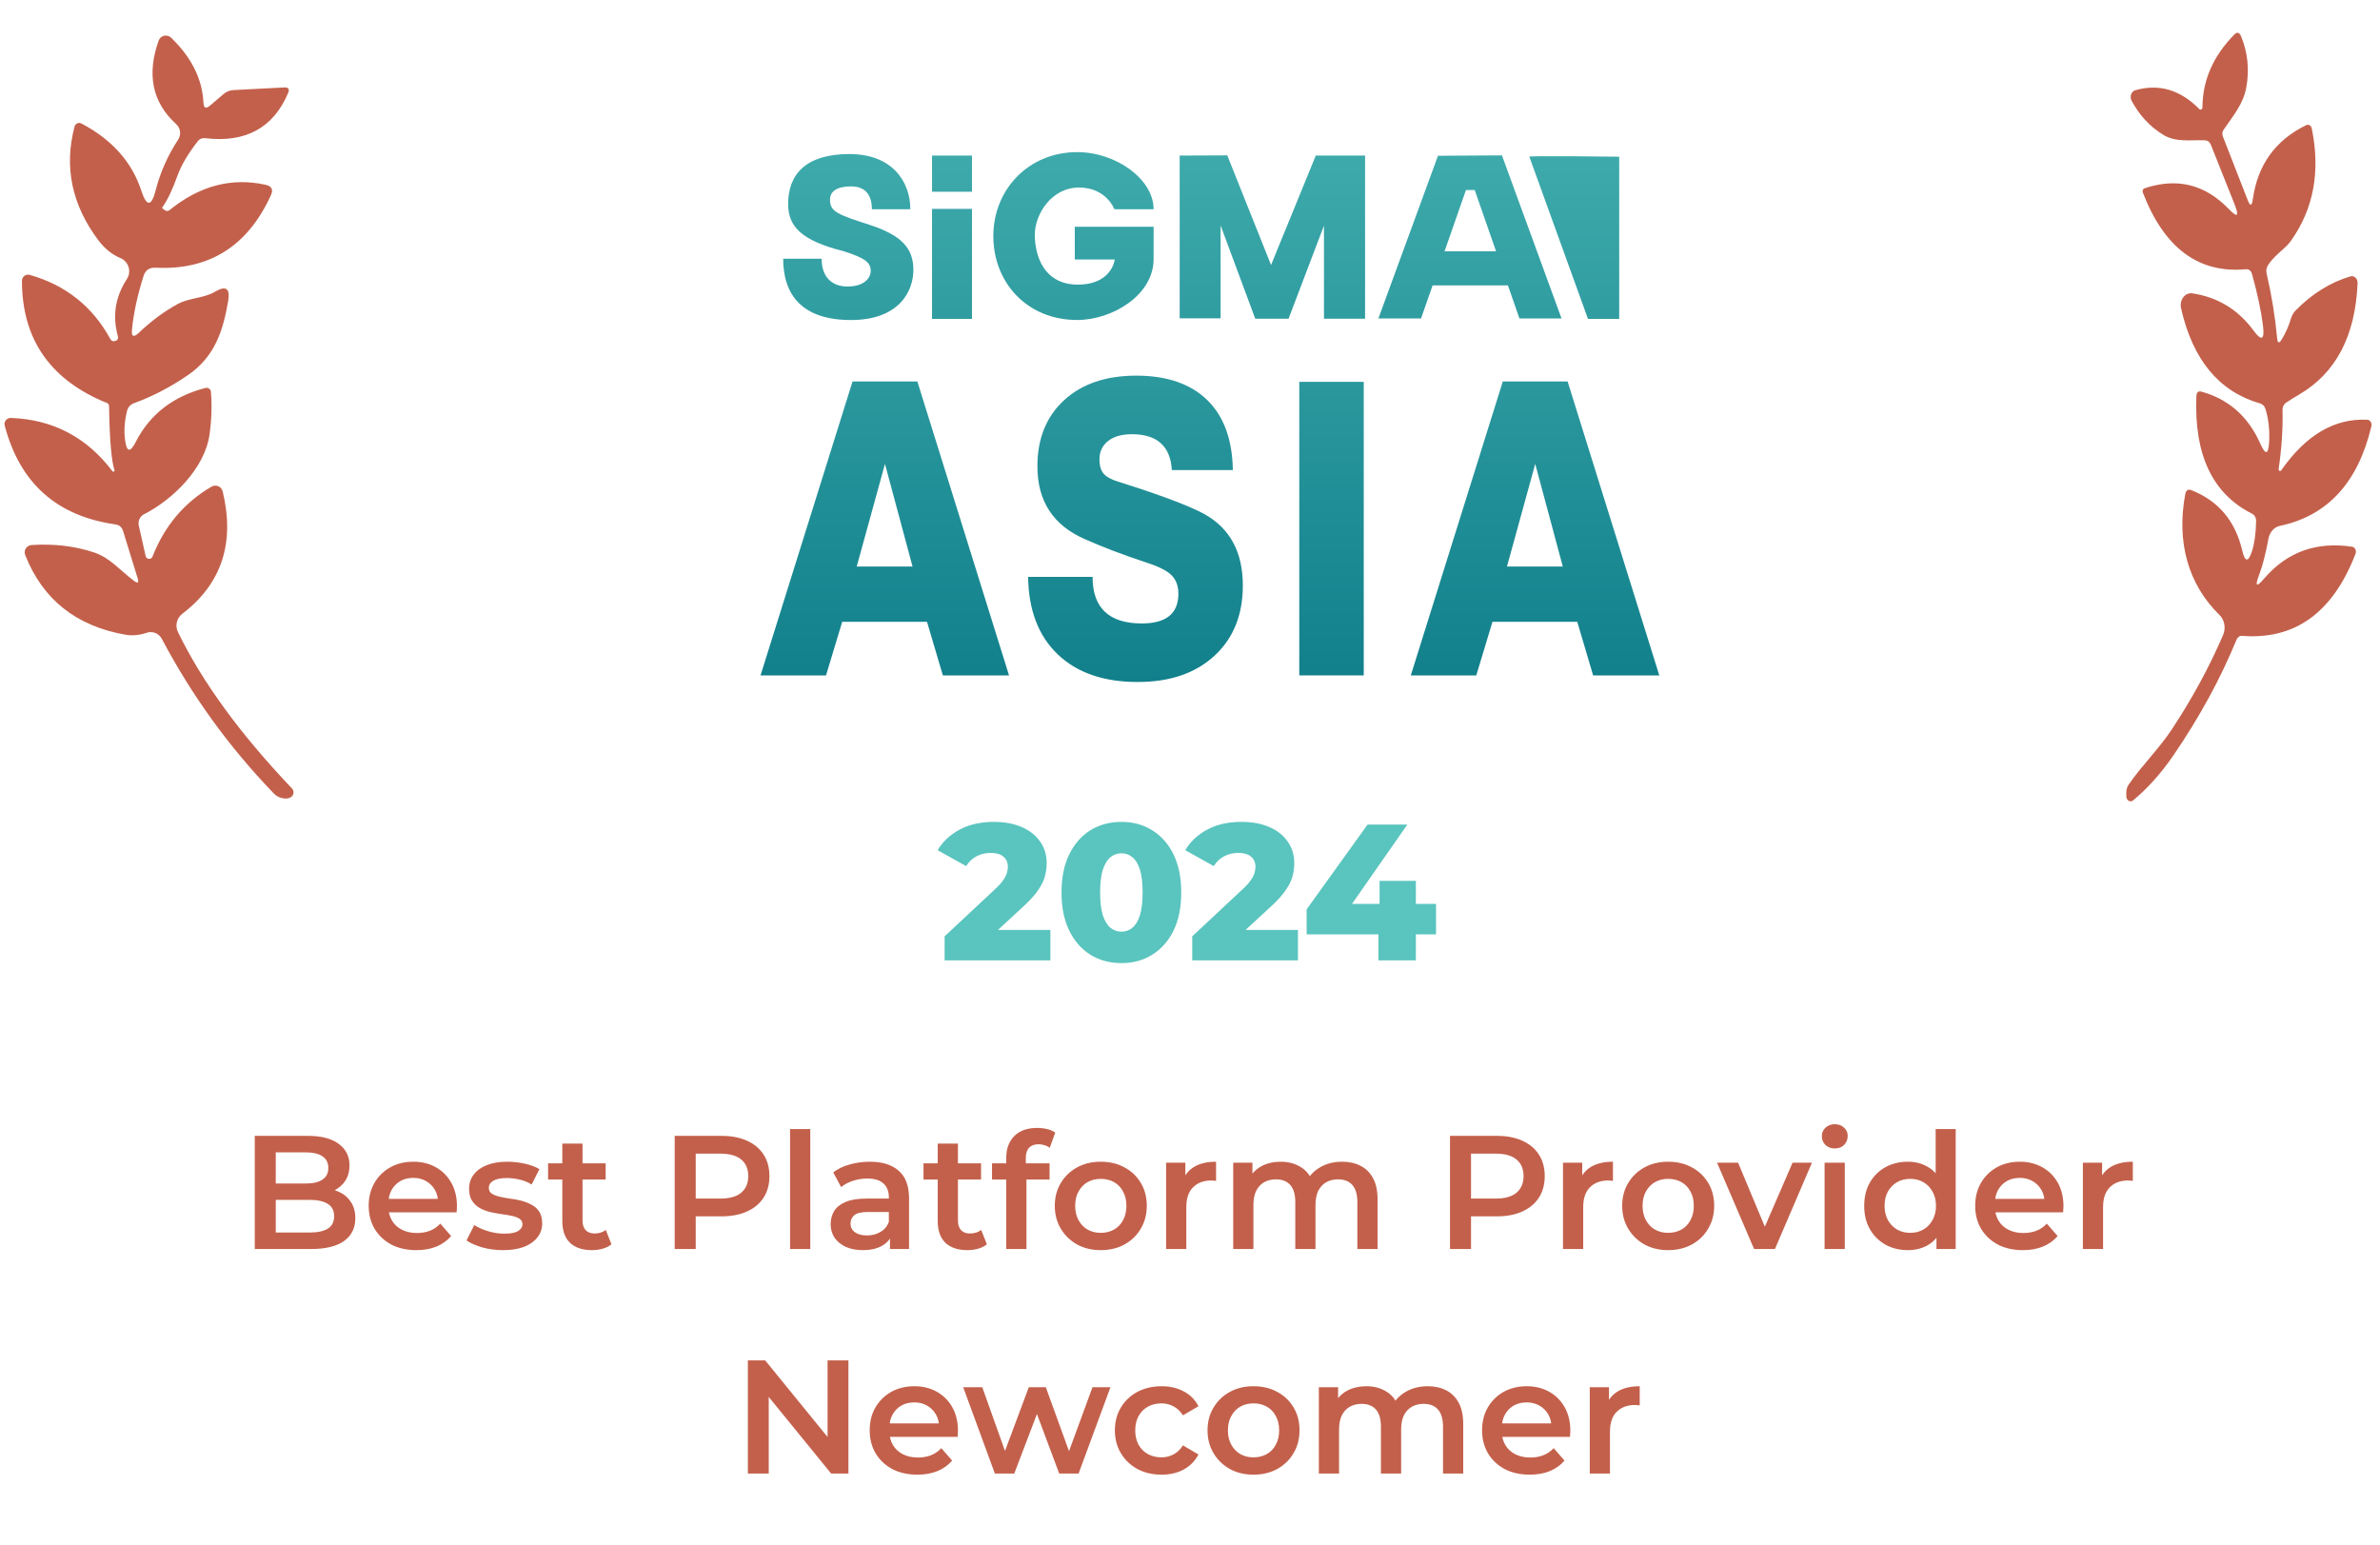 <svg width="265" height="172" viewBox="0 0 265 172" fill="none" xmlns="http://www.w3.org/2000/svg">
<path d="M14.694 36.719C14.621 37.486 14.868 37.606 15.434 37.079C16.868 35.719 18.328 34.639 19.814 33.839C21.114 33.149 22.694 33.219 23.914 32.499C25.154 31.759 25.651 32.103 25.404 33.529C24.844 36.799 23.934 39.719 20.924 41.769C18.971 43.109 16.974 44.149 14.934 44.889C14.521 45.043 14.258 45.333 14.144 45.759C13.858 46.913 13.788 48.013 13.934 49.059C14.114 50.346 14.501 50.409 15.094 49.249C16.668 46.149 19.261 44.133 22.874 43.199C22.943 43.181 23.015 43.178 23.085 43.191C23.155 43.203 23.222 43.23 23.28 43.27C23.338 43.31 23.386 43.362 23.422 43.422C23.457 43.483 23.478 43.55 23.484 43.619C23.611 45.139 23.561 46.719 23.334 48.359C22.814 52.149 19.244 55.629 16.044 57.259C15.819 57.373 15.638 57.56 15.531 57.791C15.424 58.021 15.397 58.281 15.454 58.529L16.214 61.909C16.231 61.996 16.275 62.074 16.34 62.133C16.406 62.192 16.489 62.227 16.576 62.234C16.664 62.241 16.752 62.219 16.825 62.171C16.899 62.123 16.955 62.052 16.984 61.969C18.318 58.563 20.508 55.969 23.554 54.189C23.668 54.123 23.795 54.085 23.925 54.077C24.056 54.069 24.187 54.091 24.308 54.142C24.428 54.194 24.535 54.273 24.619 54.373C24.704 54.473 24.764 54.592 24.794 54.719C26.181 60.459 24.681 65.003 20.294 68.349C19.993 68.581 19.78 68.909 19.693 69.279C19.605 69.649 19.648 70.037 19.814 70.379C22.488 75.899 26.718 81.703 32.504 87.789C32.576 87.864 32.628 87.955 32.657 88.054C32.685 88.153 32.689 88.258 32.669 88.359C32.648 88.46 32.603 88.555 32.538 88.635C32.473 88.715 32.389 88.778 32.294 88.819C32.141 88.893 31.981 88.926 31.814 88.919C31.274 88.906 30.824 88.709 30.464 88.329C25.504 83.183 21.354 77.449 18.014 71.129C17.86 70.836 17.607 70.608 17.301 70.485C16.995 70.362 16.655 70.353 16.344 70.459C15.518 70.739 14.711 70.809 13.925 70.669C8.458 69.696 4.751 66.739 2.804 61.799C2.757 61.681 2.739 61.553 2.751 61.425C2.763 61.298 2.806 61.175 2.875 61.067C2.944 60.959 3.038 60.868 3.149 60.803C3.26 60.737 3.386 60.698 3.514 60.689C6.021 60.529 8.344 60.806 10.484 61.519C12.274 62.119 13.374 63.519 14.904 64.669C15.344 65.003 15.484 64.906 15.324 64.379L13.704 59.129C13.571 58.696 13.281 58.449 12.834 58.389C6.314 57.463 2.211 53.796 0.524 47.389C0.496 47.288 0.492 47.181 0.514 47.078C0.535 46.975 0.58 46.878 0.647 46.795C0.713 46.712 0.798 46.646 0.895 46.602C0.992 46.557 1.098 46.536 1.204 46.539C5.891 46.706 9.668 48.689 12.534 52.489C12.554 52.51 12.58 52.523 12.608 52.527C12.636 52.532 12.665 52.527 12.69 52.513C12.715 52.499 12.735 52.478 12.746 52.452C12.758 52.426 12.761 52.397 12.754 52.369C12.408 51.356 12.204 48.983 12.144 45.249C12.144 45.036 12.041 44.899 11.834 44.839C11.728 44.806 11.571 44.743 11.364 44.649C5.418 42.049 2.444 37.586 2.444 31.259C2.445 31.154 2.47 31.05 2.517 30.956C2.565 30.862 2.633 30.78 2.717 30.717C2.802 30.654 2.9 30.612 3.003 30.593C3.107 30.574 3.213 30.58 3.314 30.609C7.314 31.749 10.301 34.123 12.274 37.729C12.381 37.936 12.534 38.023 12.734 37.989C13.081 37.929 13.208 37.733 13.114 37.399C12.501 35.159 12.838 33.053 14.124 31.079C14.252 30.883 14.335 30.662 14.367 30.43C14.4 30.199 14.382 29.963 14.315 29.74C14.247 29.517 14.131 29.312 13.976 29.139C13.82 28.966 13.629 28.83 13.414 28.739C12.474 28.346 11.654 27.686 10.954 26.759C7.994 22.813 7.111 18.589 8.304 14.089C8.324 14.012 8.361 13.939 8.412 13.878C8.464 13.816 8.529 13.768 8.602 13.735C8.675 13.702 8.755 13.687 8.835 13.689C8.915 13.691 8.993 13.712 9.064 13.749C12.471 15.549 14.694 18.043 15.734 21.229C16.328 23.049 16.861 23.033 17.334 21.179C17.848 19.186 18.681 17.309 19.834 15.549C20.01 15.282 20.085 14.961 20.044 14.644C20.004 14.326 19.852 14.034 19.614 13.819C16.968 11.413 16.318 8.313 17.664 4.519C17.713 4.386 17.794 4.267 17.9 4.173C18.006 4.079 18.134 4.013 18.273 3.982C18.411 3.95 18.555 3.953 18.691 3.991C18.828 4.029 18.953 4.101 19.054 4.199C21.328 6.393 22.528 8.806 22.654 11.439C22.688 12.039 22.931 12.146 23.384 11.759L24.894 10.469C25.214 10.196 25.588 10.049 26.014 10.029L31.634 9.739C32.121 9.713 32.268 9.923 32.074 10.369C30.428 14.243 27.351 15.916 22.844 15.389C22.504 15.349 22.228 15.463 22.014 15.729C20.921 17.149 20.178 18.406 19.784 19.499C19.218 21.086 18.648 22.283 18.074 23.089C18.041 23.136 18.048 23.176 18.094 23.209L18.344 23.399C18.421 23.459 18.515 23.492 18.612 23.492C18.708 23.492 18.8 23.459 18.874 23.399C22.221 20.679 25.791 19.739 29.584 20.579C30.258 20.726 30.451 21.113 30.164 21.739C27.571 27.419 23.288 30.109 17.314 29.809C16.634 29.776 16.191 30.083 15.984 30.729C15.291 32.936 14.861 34.933 14.694 36.719Z" fill="#C3604B"/>
<path d="M128.447 25.248V28.848C128.447 32.876 123.825 35.631 119.948 35.631C114.333 35.631 110.602 31.447 110.602 26.285C110.602 21.123 114.5 16.939 119.948 16.939C124.25 16.939 128.447 19.949 128.447 23.298H124.08C124.08 23.298 123.19 20.881 120.138 20.881C117.086 20.881 115.221 23.85 115.221 26.139C115.221 28.427 116.196 31.691 120.01 31.691C123.825 31.691 124.122 28.894 124.122 28.894H119.672V25.248H128.447Z" fill="url(#paint0_linear_7004_12468)"/>
<path d="M101.699 30.039C101.699 27.623 100.343 26.182 96.825 25.037C93.306 23.892 92.416 23.596 92.416 22.24C92.416 20.883 93.984 20.756 94.79 20.756C95.597 20.756 97.079 21.011 97.079 23.3H101.36C101.36 20.29 99.41 17.154 94.577 17.154C89.745 17.154 87.754 19.399 87.754 22.706C87.754 25.206 89.195 26.776 93.9 27.963C96.486 28.768 96.952 29.32 96.952 30.166C96.952 31.013 96.147 31.904 94.366 31.904C92.585 31.904 91.484 30.802 91.484 28.81H87.203C87.203 32.922 89.406 35.635 94.749 35.635C100.091 35.635 101.701 32.455 101.701 30.039H101.699Z" fill="url(#paint1_linear_7004_12468)"/>
<path d="M176.813 35.507L170.285 17.449C170.157 17.322 180.289 17.449 180.289 17.449V35.507H176.813Z" fill="url(#paint2_linear_7004_12468)"/>
<path d="M130.477 52.344C130.323 49.682 128.839 48.35 126.025 48.35C124.898 48.35 124.016 48.603 123.376 49.108C122.737 49.612 122.417 50.293 122.417 51.151C122.417 51.825 122.564 52.344 122.859 52.711C123.154 53.078 123.696 53.385 124.489 53.63C129.248 55.13 132.46 56.34 134.123 57.257C136.963 58.847 138.383 61.496 138.383 65.198C138.383 68.473 137.327 71.082 135.217 73.026C133.107 74.969 130.26 75.941 126.677 75.941C122.891 75.941 119.923 74.915 117.775 72.864C115.625 70.813 114.525 67.936 114.474 64.234H121.651C121.651 67.693 123.479 69.421 127.138 69.421C129.849 69.421 131.206 68.319 131.206 66.116C131.206 65.229 130.943 64.533 130.418 64.026C129.893 63.522 128.953 63.054 127.598 62.626C125.015 61.77 122.764 60.912 120.844 60.056C117.288 58.526 115.509 55.816 115.509 51.929C115.509 48.837 116.5 46.383 118.483 44.56C120.465 42.739 123.146 41.828 126.523 41.828C129.901 41.828 132.555 42.732 134.41 44.537C136.265 46.343 137.218 48.944 137.27 52.342H130.477V52.344Z" fill="url(#paint3_linear_7004_12468)"/>
<path fill-rule="evenodd" clip-rule="evenodd" d="M112.35 75.207H104.983L103.217 69.238H93.776L91.973 75.207H84.682L94.927 42.475H102.142L112.35 75.207ZM98.537 51.655L95.39 63.087H101.608L98.537 51.655Z" fill="url(#paint4_linear_7004_12468)"/>
<path d="M151.846 75.207H144.669V42.52H151.846V75.207Z" fill="url(#paint5_linear_7004_12468)"/>
<path fill-rule="evenodd" clip-rule="evenodd" d="M177.386 75.207H184.753L174.545 42.475H167.33L157.084 75.207H164.375L166.179 69.238H175.62L177.386 75.207ZM167.792 63.087L170.939 51.655L174.01 63.087H167.792Z" fill="url(#paint6_linear_7004_12468)"/>
<path d="M103.777 17.323H108.227V21.349H103.777V17.323Z" fill="url(#paint7_linear_7004_12468)"/>
<path d="M108.227 23.258H103.777V35.509H108.227V23.258Z" fill="url(#paint8_linear_7004_12468)"/>
<path d="M151.994 17.323H146.505L141.524 29.51L136.649 17.301L131.35 17.323V35.444H135.907V25.102L139.766 35.486H143.474L147.417 25.122V35.486H151.994V17.323Z" fill="url(#paint9_linear_7004_12468)"/>
<path fill-rule="evenodd" clip-rule="evenodd" d="M160.111 17.343L167.233 17.301L173.868 35.464H169.183L167.899 31.776H159.514L158.224 35.464H153.477L160.111 17.343ZM163.228 21.157L160.842 27.982H166.578L164.202 21.157H163.228Z" fill="url(#paint10_linear_7004_12468)"/>
<path d="M251.545 64.002C251.052 65.289 251.23 65.436 252.081 64.442C254.642 61.462 257.915 60.276 261.899 60.882C261.974 60.893 262.045 60.924 262.107 60.974C262.169 61.023 262.22 61.089 262.257 61.166C262.293 61.242 262.314 61.328 262.317 61.416C262.32 61.505 262.305 61.592 262.273 61.672C259.74 68.225 255.526 71.269 249.632 70.802C249.507 70.794 249.382 70.829 249.274 70.904C249.167 70.979 249.081 71.09 249.029 71.222C247.238 75.582 244.894 79.879 241.998 84.112C240.621 86.119 239.125 87.789 237.51 89.122C237.438 89.183 237.354 89.22 237.265 89.228C237.177 89.236 237.089 89.215 237.01 89.167C236.932 89.12 236.866 89.047 236.821 88.958C236.775 88.868 236.752 88.766 236.753 88.662V88.232C236.753 87.919 236.835 87.639 236.999 87.392C238.504 85.192 240.374 83.412 241.811 81.232C244.078 77.805 245.985 74.296 247.532 70.702C247.69 70.336 247.737 69.918 247.666 69.517C247.595 69.115 247.41 68.754 247.141 68.492C243.63 65.072 242.321 60.332 243.316 55.032C243.401 54.586 243.628 54.435 243.996 54.582C247 55.762 248.887 57.999 249.658 61.292C249.969 62.619 250.335 62.639 250.754 61.352C251.021 60.532 251.171 59.446 251.205 58.092C251.222 57.659 251.06 57.355 250.72 57.182C246.339 54.975 244.285 50.615 244.557 44.102C244.58 43.675 244.767 43.512 245.118 43.612C248.144 44.446 250.329 46.376 251.672 49.402C252.256 50.722 252.585 50.642 252.659 49.162C252.721 47.889 252.593 46.709 252.276 45.622C252.168 45.242 251.947 45.005 251.613 44.912C247.068 43.592 244.146 40.062 242.848 34.322C242.801 34.112 242.798 33.892 242.841 33.68C242.883 33.468 242.97 33.272 243.092 33.108C243.215 32.944 243.369 32.818 243.543 32.74C243.717 32.663 243.905 32.636 244.089 32.662C246.918 33.082 249.196 34.465 250.924 36.812C251.82 38.032 252.168 37.846 251.97 36.252C251.766 34.626 251.361 32.719 250.754 30.532C250.641 30.132 250.406 29.949 250.049 29.982C244.784 30.462 240.964 27.612 238.589 21.432C238.573 21.388 238.564 21.34 238.565 21.291C238.565 21.242 238.574 21.195 238.591 21.151C238.608 21.108 238.632 21.069 238.663 21.038C238.693 21.007 238.729 20.985 238.768 20.972C242.384 19.752 245.518 20.522 248.17 23.282C249.133 24.282 249.343 24.099 248.799 22.732L246.181 16.152C246.045 15.812 245.818 15.636 245.501 15.622C243.919 15.562 242.279 15.872 240.885 15.022C239.394 14.116 238.212 12.846 237.34 11.212C237.284 11.109 237.25 10.991 237.241 10.87C237.232 10.748 237.247 10.625 237.286 10.512C237.325 10.398 237.387 10.297 237.465 10.217C237.544 10.138 237.638 10.081 237.739 10.052C240.38 9.292 242.763 9.992 244.889 12.152C244.918 12.182 244.954 12.202 244.992 12.208C245.03 12.214 245.07 12.206 245.105 12.186C245.141 12.166 245.171 12.135 245.193 12.095C245.215 12.056 245.227 12.009 245.229 11.962C245.246 8.942 246.424 6.242 248.765 3.862C249.088 3.529 249.343 3.589 249.53 4.042C250.273 5.836 250.468 7.726 250.117 9.712C249.785 11.602 248.629 12.902 247.592 14.442C247.433 14.676 247.405 14.929 247.507 15.202L250.27 22.282C250.542 22.996 250.732 22.966 250.839 22.192C251.372 18.359 253.356 15.606 256.79 13.932C256.851 13.903 256.916 13.889 256.981 13.892C257.047 13.895 257.111 13.915 257.169 13.95C257.227 13.985 257.278 14.035 257.319 14.096C257.359 14.157 257.387 14.227 257.402 14.302C258.388 19.096 257.609 23.276 255.064 26.842C254.427 27.742 253.211 28.412 252.514 29.562C252.35 29.835 252.304 30.139 252.378 30.472C252.939 32.886 253.327 35.272 253.543 37.632C253.594 38.225 253.767 38.279 254.061 37.792C254.498 37.072 254.846 36.279 255.107 35.412C255.209 35.092 255.368 34.819 255.583 34.592C257.431 32.706 259.477 31.432 261.721 30.772C261.816 30.744 261.915 30.742 262.011 30.767C262.107 30.792 262.196 30.843 262.272 30.916C262.348 30.989 262.408 31.082 262.448 31.187C262.489 31.292 262.507 31.407 262.503 31.522C262.265 37.402 260.091 41.542 255.983 43.942C255.512 44.215 255.05 44.502 254.597 44.802C254.285 45.002 254.135 45.309 254.146 45.722C254.197 47.729 254.053 49.899 253.713 52.232C253.709 52.272 253.715 52.313 253.732 52.348C253.749 52.383 253.775 52.411 253.806 52.428C253.837 52.445 253.873 52.45 253.906 52.441C253.94 52.433 253.97 52.412 253.993 52.382C256.753 48.429 259.958 46.549 263.608 46.742C263.679 46.746 263.749 46.769 263.812 46.81C263.874 46.85 263.928 46.907 263.97 46.977C264.012 47.046 264.04 47.125 264.052 47.209C264.065 47.293 264.061 47.38 264.042 47.462C262.557 53.742 259.153 57.442 253.832 58.562C253.527 58.627 253.246 58.797 253.024 59.049C252.801 59.302 252.648 59.627 252.582 59.982C252.265 61.682 251.919 63.022 251.545 64.002Z" fill="#C3604B"/>
<path d="M105.179 106.94V104.262L110.838 98.97C111.241 98.595 111.537 98.264 111.724 97.976C111.925 97.688 112.055 97.429 112.113 97.198C112.185 96.954 112.221 96.731 112.221 96.529C112.221 96.039 112.055 95.658 111.724 95.384C111.407 95.111 110.925 94.974 110.277 94.974C109.729 94.974 109.218 95.096 108.743 95.341C108.268 95.586 107.879 95.953 107.577 96.442L104.401 94.671C104.963 93.721 105.777 92.958 106.842 92.382C107.908 91.806 109.182 91.518 110.665 91.518C111.832 91.518 112.854 91.705 113.733 92.079C114.611 92.454 115.295 92.987 115.785 93.678C116.289 94.369 116.541 95.183 116.541 96.118C116.541 96.608 116.476 97.098 116.346 97.587C116.217 98.062 115.965 98.574 115.59 99.121C115.23 99.654 114.69 100.251 113.97 100.914L109.477 105.061L108.765 103.549H116.951V106.94H105.179ZM124.87 107.242C123.574 107.242 122.422 106.933 121.414 106.314C120.421 105.694 119.636 104.802 119.06 103.635C118.484 102.469 118.196 101.05 118.196 99.38C118.196 97.71 118.484 96.291 119.06 95.125C119.636 93.959 120.421 93.066 121.414 92.447C122.422 91.827 123.574 91.518 124.87 91.518C126.152 91.518 127.289 91.827 128.283 92.447C129.291 93.066 130.083 93.959 130.659 95.125C131.235 96.291 131.523 97.71 131.523 99.38C131.523 101.05 131.235 102.469 130.659 103.635C130.083 104.802 129.291 105.694 128.283 106.314C127.289 106.933 126.152 107.242 124.87 107.242ZM124.87 103.743C125.331 103.743 125.734 103.599 126.08 103.311C126.44 103.023 126.721 102.562 126.922 101.929C127.124 101.281 127.225 100.431 127.225 99.38C127.225 98.314 127.124 97.465 126.922 96.831C126.721 96.198 126.44 95.737 126.08 95.449C125.734 95.161 125.331 95.017 124.87 95.017C124.409 95.017 123.999 95.161 123.639 95.449C123.293 95.737 123.013 96.198 122.797 96.831C122.595 97.465 122.494 98.314 122.494 99.38C122.494 100.431 122.595 101.281 122.797 101.929C123.013 102.562 123.293 103.023 123.639 103.311C123.999 103.599 124.409 103.743 124.87 103.743ZM132.749 106.94V104.262L138.408 98.97C138.811 98.595 139.106 98.264 139.293 97.976C139.495 97.688 139.625 97.429 139.682 97.198C139.754 96.954 139.79 96.731 139.79 96.529C139.79 96.039 139.625 95.658 139.293 95.384C138.977 95.111 138.494 94.974 137.846 94.974C137.299 94.974 136.788 95.096 136.313 95.341C135.837 95.586 135.449 95.953 135.146 96.442L131.971 94.671C132.533 93.721 133.346 92.958 134.412 92.382C135.477 91.806 136.752 91.518 138.235 91.518C139.401 91.518 140.424 91.705 141.302 92.079C142.181 92.454 142.865 92.987 143.354 93.678C143.858 94.369 144.11 95.183 144.11 96.118C144.11 96.608 144.045 97.098 143.916 97.587C143.786 98.062 143.534 98.574 143.16 99.121C142.8 99.654 142.26 100.251 141.54 100.914L137.047 105.061L136.334 103.549H144.521V106.94H132.749ZM145.488 104.046V101.259L152.27 91.82H156.698L150.11 101.259L148.08 100.654H159.895V104.046H145.488ZM153.48 106.94V104.046L153.609 100.654V98.084H157.648V106.94H153.48Z" fill="#5AC4BE"/>
<path d="M28.366 139.079V126.479H34.27C35.782 126.479 36.934 126.779 37.726 127.379C38.518 127.967 38.914 128.759 38.914 129.755C38.914 130.427 38.758 131.003 38.446 131.483C38.134 131.951 37.714 132.317 37.186 132.581C36.67 132.833 36.106 132.959 35.494 132.959L35.818 132.311C36.526 132.311 37.162 132.443 37.726 132.707C38.29 132.959 38.734 133.331 39.058 133.823C39.394 134.315 39.562 134.927 39.562 135.659C39.562 136.739 39.148 137.579 38.32 138.179C37.492 138.779 36.262 139.079 34.63 139.079H28.366ZM30.706 137.243H34.486C35.362 137.243 36.034 137.099 36.502 136.811C36.97 136.523 37.204 136.061 37.204 135.425C37.204 134.801 36.97 134.345 36.502 134.057C36.034 133.757 35.362 133.607 34.486 133.607H30.526V131.789H34.018C34.834 131.789 35.458 131.645 35.89 131.357C36.334 131.069 36.556 130.637 36.556 130.061C36.556 129.473 36.334 129.035 35.89 128.747C35.458 128.459 34.834 128.315 34.018 128.315H30.706V137.243ZM46.362 139.205C45.294 139.205 44.358 138.995 43.554 138.575C42.762 138.143 42.144 137.555 41.7 136.811C41.268 136.067 41.052 135.221 41.052 134.273C41.052 133.313 41.262 132.467 41.682 131.735C42.114 130.991 42.702 130.409 43.446 129.989C44.202 129.569 45.06 129.359 46.02 129.359C46.956 129.359 47.79 129.563 48.522 129.971C49.254 130.379 49.83 130.955 50.25 131.699C50.67 132.443 50.88 133.319 50.88 134.327C50.88 134.423 50.874 134.531 50.862 134.651C50.862 134.771 50.856 134.885 50.844 134.993H42.834V133.499H49.656L48.774 133.967C48.786 133.415 48.672 132.929 48.432 132.509C48.192 132.089 47.862 131.759 47.442 131.519C47.034 131.279 46.56 131.159 46.02 131.159C45.468 131.159 44.982 131.279 44.562 131.519C44.154 131.759 43.83 132.095 43.59 132.527C43.362 132.947 43.248 133.445 43.248 134.021V134.381C43.248 134.957 43.38 135.467 43.644 135.911C43.908 136.355 44.28 136.697 44.76 136.937C45.24 137.177 45.792 137.297 46.416 137.297C46.956 137.297 47.442 137.213 47.874 137.045C48.306 136.877 48.69 136.613 49.026 136.253L50.232 137.639C49.8 138.143 49.254 138.533 48.594 138.809C47.946 139.073 47.202 139.205 46.362 139.205ZM56.011 139.205C55.207 139.205 54.433 139.103 53.689 138.899C52.957 138.683 52.375 138.425 51.943 138.125L52.807 136.415C53.239 136.691 53.755 136.919 54.355 137.099C54.955 137.279 55.555 137.369 56.155 137.369C56.863 137.369 57.373 137.273 57.685 137.081C58.009 136.889 58.171 136.631 58.171 136.307C58.171 136.043 58.063 135.845 57.847 135.713C57.631 135.569 57.349 135.461 57.001 135.389C56.653 135.317 56.263 135.251 55.831 135.191C55.411 135.131 54.985 135.053 54.553 134.957C54.133 134.849 53.749 134.699 53.401 134.507C53.053 134.303 52.771 134.033 52.555 133.697C52.339 133.361 52.231 132.917 52.231 132.365C52.231 131.753 52.405 131.225 52.753 130.781C53.101 130.325 53.587 129.977 54.211 129.737C54.847 129.485 55.597 129.359 56.461 129.359C57.109 129.359 57.763 129.431 58.423 129.575C59.083 129.719 59.629 129.923 60.061 130.187L59.197 131.897C58.741 131.621 58.279 131.435 57.811 131.339C57.355 131.231 56.899 131.177 56.443 131.177C55.759 131.177 55.249 131.279 54.913 131.483C54.589 131.687 54.427 131.945 54.427 132.257C54.427 132.545 54.535 132.761 54.751 132.905C54.967 133.049 55.249 133.163 55.597 133.247C55.945 133.331 56.329 133.403 56.749 133.463C57.181 133.511 57.607 133.589 58.027 133.697C58.447 133.805 58.831 133.955 59.179 134.147C59.539 134.327 59.827 134.585 60.043 134.921C60.259 135.257 60.367 135.695 60.367 136.235C60.367 136.835 60.187 137.357 59.827 137.801C59.479 138.245 58.981 138.593 58.333 138.845C57.685 139.085 56.911 139.205 56.011 139.205ZM65.923 139.205C64.867 139.205 64.051 138.935 63.475 138.395C62.899 137.843 62.611 137.033 62.611 135.965V127.343H64.861V135.911C64.861 136.367 64.975 136.721 65.203 136.973C65.443 137.225 65.773 137.351 66.193 137.351C66.697 137.351 67.117 137.219 67.453 136.955L68.083 138.557C67.819 138.773 67.495 138.935 67.111 139.043C66.727 139.151 66.331 139.205 65.923 139.205ZM61.027 131.339V129.539H67.435V131.339H61.027ZM75.124 139.079V126.479H80.308C81.424 126.479 82.378 126.659 83.17 127.019C83.974 127.379 84.592 127.895 85.024 128.567C85.456 129.239 85.672 130.037 85.672 130.961C85.672 131.885 85.456 132.683 85.024 133.355C84.592 134.027 83.974 134.543 83.17 134.903C82.378 135.263 81.424 135.443 80.308 135.443H76.42L77.464 134.345V139.079H75.124ZM77.464 134.597L76.42 133.463H80.2C81.232 133.463 82.006 133.247 82.522 132.815C83.05 132.371 83.314 131.753 83.314 130.961C83.314 130.157 83.05 129.539 82.522 129.107C82.006 128.675 81.232 128.459 80.2 128.459H76.42L77.464 127.307V134.597ZM87.969 139.079V125.723H90.219V139.079H87.969ZM99.094 139.079V137.135L98.968 136.721V133.319C98.968 132.659 98.77 132.149 98.374 131.789C97.978 131.417 97.378 131.231 96.574 131.231C96.034 131.231 95.5 131.315 94.972 131.483C94.456 131.651 94.018 131.885 93.658 132.185L92.776 130.547C93.292 130.151 93.904 129.857 94.612 129.665C95.332 129.461 96.076 129.359 96.844 129.359C98.236 129.359 99.31 129.695 100.066 130.367C100.834 131.027 101.218 132.053 101.218 133.445V139.079H99.094ZM96.07 139.205C95.35 139.205 94.72 139.085 94.18 138.845C93.64 138.593 93.22 138.251 92.92 137.819C92.632 137.375 92.488 136.877 92.488 136.325C92.488 135.785 92.614 135.299 92.866 134.867C93.13 134.435 93.556 134.093 94.144 133.841C94.732 133.589 95.512 133.463 96.484 133.463H99.274V134.957H96.646C95.878 134.957 95.362 135.083 95.098 135.335C94.834 135.575 94.702 135.875 94.702 136.235C94.702 136.643 94.864 136.967 95.188 137.207C95.512 137.447 95.962 137.567 96.538 137.567C97.09 137.567 97.582 137.441 98.014 137.189C98.458 136.937 98.776 136.565 98.968 136.073L99.346 137.423C99.13 137.987 98.74 138.425 98.176 138.737C97.624 139.049 96.922 139.205 96.07 139.205ZM107.723 139.205C106.667 139.205 105.851 138.935 105.275 138.395C104.699 137.843 104.411 137.033 104.411 135.965V127.343H106.661V135.911C106.661 136.367 106.775 136.721 107.003 136.973C107.243 137.225 107.573 137.351 107.993 137.351C108.497 137.351 108.917 137.219 109.253 136.955L109.883 138.557C109.619 138.773 109.295 138.935 108.911 139.043C108.527 139.151 108.131 139.205 107.723 139.205ZM102.827 131.339V129.539H109.235V131.339H102.827ZM112.04 139.079V128.927C112.04 127.919 112.334 127.115 112.922 126.515C113.522 125.903 114.374 125.597 115.478 125.597C115.874 125.597 116.246 125.639 116.594 125.723C116.954 125.807 117.254 125.939 117.494 126.119L116.882 127.811C116.714 127.679 116.522 127.583 116.306 127.523C116.09 127.451 115.868 127.415 115.64 127.415C115.172 127.415 114.818 127.547 114.578 127.811C114.338 128.063 114.218 128.447 114.218 128.963V130.043L114.29 131.051V139.079H112.04ZM110.456 131.339V129.539H116.864V131.339H110.456ZM122.558 139.205C121.574 139.205 120.698 138.995 119.93 138.575C119.162 138.143 118.556 137.555 118.112 136.811C117.668 136.067 117.446 135.221 117.446 134.273C117.446 133.313 117.668 132.467 118.112 131.735C118.556 130.991 119.162 130.409 119.93 129.989C120.698 129.569 121.574 129.359 122.558 129.359C123.554 129.359 124.436 129.569 125.204 129.989C125.984 130.409 126.59 130.985 127.022 131.717C127.466 132.449 127.688 133.301 127.688 134.273C127.688 135.221 127.466 136.067 127.022 136.811C126.59 137.555 125.984 138.143 125.204 138.575C124.436 138.995 123.554 139.205 122.558 139.205ZM122.558 137.279C123.11 137.279 123.602 137.159 124.034 136.919C124.466 136.679 124.802 136.331 125.042 135.875C125.294 135.419 125.42 134.885 125.42 134.273C125.42 133.649 125.294 133.115 125.042 132.671C124.802 132.215 124.466 131.867 124.034 131.627C123.602 131.387 123.116 131.267 122.576 131.267C122.024 131.267 121.532 131.387 121.1 131.627C120.68 131.867 120.344 132.215 120.092 132.671C119.84 133.115 119.714 133.649 119.714 134.273C119.714 134.885 119.84 135.419 120.092 135.875C120.344 136.331 120.68 136.679 121.1 136.919C121.532 137.159 122.018 137.279 122.558 137.279ZM129.84 139.079V129.467H131.982V132.113L131.73 131.339C132.018 130.691 132.468 130.199 133.08 129.863C133.704 129.527 134.478 129.359 135.402 129.359V131.501C135.306 131.477 135.216 131.465 135.132 131.465C135.048 131.453 134.964 131.447 134.88 131.447C134.028 131.447 133.35 131.699 132.846 132.203C132.342 132.695 132.09 133.433 132.09 134.417V139.079H129.84ZM149.443 129.359C150.211 129.359 150.889 129.509 151.477 129.809C152.077 130.109 152.545 130.571 152.881 131.195C153.217 131.807 153.385 132.599 153.385 133.571V139.079H151.135V133.859C151.135 133.007 150.949 132.371 150.577 131.951C150.205 131.531 149.671 131.321 148.975 131.321C148.483 131.321 148.045 131.429 147.661 131.645C147.289 131.861 146.995 132.179 146.779 132.599C146.575 133.019 146.473 133.553 146.473 134.201V139.079H144.223V133.859C144.223 133.007 144.037 132.371 143.665 131.951C143.293 131.531 142.759 131.321 142.063 131.321C141.571 131.321 141.133 131.429 140.749 131.645C140.377 131.861 140.083 132.179 139.867 132.599C139.663 133.019 139.561 133.553 139.561 134.201V139.079H137.311V129.467H139.453V132.023L139.075 131.267C139.399 130.643 139.867 130.169 140.479 129.845C141.103 129.521 141.811 129.359 142.603 129.359C143.503 129.359 144.283 129.581 144.943 130.025C145.615 130.469 146.059 131.141 146.275 132.041L145.393 131.735C145.705 131.015 146.221 130.439 146.941 130.007C147.661 129.575 148.495 129.359 149.443 129.359ZM161.45 139.079V126.479H166.634C167.75 126.479 168.704 126.659 169.496 127.019C170.3 127.379 170.918 127.895 171.35 128.567C171.782 129.239 171.998 130.037 171.998 130.961C171.998 131.885 171.782 132.683 171.35 133.355C170.918 134.027 170.3 134.543 169.496 134.903C168.704 135.263 167.75 135.443 166.634 135.443H162.746L163.79 134.345V139.079H161.45ZM163.79 134.597L162.746 133.463H166.526C167.558 133.463 168.332 133.247 168.848 132.815C169.376 132.371 169.64 131.753 169.64 130.961C169.64 130.157 169.376 129.539 168.848 129.107C168.332 128.675 167.558 128.459 166.526 128.459H162.746L163.79 127.307V134.597ZM174.031 139.079V129.467H176.173V132.113L175.921 131.339C176.209 130.691 176.659 130.199 177.271 129.863C177.895 129.527 178.669 129.359 179.593 129.359V131.501C179.497 131.477 179.407 131.465 179.323 131.465C179.239 131.453 179.155 131.447 179.071 131.447C178.219 131.447 177.541 131.699 177.037 132.203C176.533 132.695 176.281 133.433 176.281 134.417V139.079H174.031ZM185.734 139.205C184.75 139.205 183.874 138.995 183.106 138.575C182.338 138.143 181.732 137.555 181.288 136.811C180.844 136.067 180.622 135.221 180.622 134.273C180.622 133.313 180.844 132.467 181.288 131.735C181.732 130.991 182.338 130.409 183.106 129.989C183.874 129.569 184.75 129.359 185.734 129.359C186.73 129.359 187.612 129.569 188.38 129.989C189.16 130.409 189.766 130.985 190.198 131.717C190.642 132.449 190.864 133.301 190.864 134.273C190.864 135.221 190.642 136.067 190.198 136.811C189.766 137.555 189.16 138.143 188.38 138.575C187.612 138.995 186.73 139.205 185.734 139.205ZM185.734 137.279C186.286 137.279 186.778 137.159 187.21 136.919C187.642 136.679 187.978 136.331 188.218 135.875C188.47 135.419 188.596 134.885 188.596 134.273C188.596 133.649 188.47 133.115 188.218 132.671C187.978 132.215 187.642 131.867 187.21 131.627C186.778 131.387 186.292 131.267 185.752 131.267C185.2 131.267 184.708 131.387 184.276 131.627C183.856 131.867 183.52 132.215 183.268 132.671C183.016 133.115 182.89 133.649 182.89 134.273C182.89 134.885 183.016 135.419 183.268 135.875C183.52 136.331 183.856 136.679 184.276 136.919C184.708 137.159 185.194 137.279 185.734 137.279ZM195.308 139.079L191.186 129.467H193.526L197.072 137.945H195.92L199.592 129.467H201.752L197.63 139.079H195.308ZM203.158 139.079V129.467H205.408V139.079H203.158ZM204.292 127.883C203.872 127.883 203.524 127.751 203.248 127.487C202.984 127.223 202.852 126.905 202.852 126.533C202.852 126.149 202.984 125.831 203.248 125.579C203.524 125.315 203.872 125.183 204.292 125.183C204.712 125.183 205.054 125.309 205.318 125.561C205.594 125.801 205.732 126.107 205.732 126.479C205.732 126.875 205.6 127.211 205.336 127.487C205.072 127.751 204.724 127.883 204.292 127.883ZM212.429 139.205C211.505 139.205 210.671 139.001 209.927 138.593C209.195 138.173 208.619 137.597 208.199 136.865C207.779 136.133 207.569 135.269 207.569 134.273C207.569 133.277 207.779 132.413 208.199 131.681C208.619 130.949 209.195 130.379 209.927 129.971C210.671 129.563 211.505 129.359 212.429 129.359C213.233 129.359 213.953 129.539 214.589 129.899C215.225 130.247 215.729 130.781 216.101 131.501C216.473 132.221 216.659 133.145 216.659 134.273C216.659 135.389 216.479 136.313 216.119 137.045C215.759 137.765 215.261 138.305 214.625 138.665C213.989 139.025 213.257 139.205 212.429 139.205ZM212.699 137.279C213.239 137.279 213.719 137.159 214.139 136.919C214.571 136.679 214.913 136.331 215.165 135.875C215.429 135.419 215.561 134.885 215.561 134.273C215.561 133.649 215.429 133.115 215.165 132.671C214.913 132.215 214.571 131.867 214.139 131.627C213.719 131.387 213.239 131.267 212.699 131.267C212.159 131.267 211.673 131.387 211.241 131.627C210.821 131.867 210.479 132.215 210.215 132.671C209.963 133.115 209.837 133.649 209.837 134.273C209.837 134.885 209.963 135.419 210.215 135.875C210.479 136.331 210.821 136.679 211.241 136.919C211.673 137.159 212.159 137.279 212.699 137.279ZM215.615 139.079V136.811L215.705 134.255L215.525 131.699V125.723H217.757V139.079H215.615ZM225.237 139.205C224.169 139.205 223.233 138.995 222.429 138.575C221.637 138.143 221.019 137.555 220.575 136.811C220.143 136.067 219.927 135.221 219.927 134.273C219.927 133.313 220.137 132.467 220.557 131.735C220.989 130.991 221.577 130.409 222.321 129.989C223.077 129.569 223.935 129.359 224.895 129.359C225.831 129.359 226.665 129.563 227.397 129.971C228.129 130.379 228.705 130.955 229.125 131.699C229.545 132.443 229.755 133.319 229.755 134.327C229.755 134.423 229.749 134.531 229.737 134.651C229.737 134.771 229.731 134.885 229.719 134.993H221.709V133.499H228.531L227.649 133.967C227.661 133.415 227.547 132.929 227.307 132.509C227.067 132.089 226.737 131.759 226.317 131.519C225.909 131.279 225.435 131.159 224.895 131.159C224.343 131.159 223.857 131.279 223.437 131.519C223.029 131.759 222.705 132.095 222.465 132.527C222.237 132.947 222.123 133.445 222.123 134.021V134.381C222.123 134.957 222.255 135.467 222.519 135.911C222.783 136.355 223.155 136.697 223.635 136.937C224.115 137.177 224.667 137.297 225.291 137.297C225.831 137.297 226.317 137.213 226.749 137.045C227.181 136.877 227.565 136.613 227.901 136.253L229.107 137.639C228.675 138.143 228.129 138.533 227.469 138.809C226.821 139.073 226.077 139.205 225.237 139.205ZM231.916 139.079V129.467H234.058V132.113L233.806 131.339C234.094 130.691 234.544 130.199 235.156 129.863C235.78 129.527 236.554 129.359 237.478 129.359V131.501C237.382 131.477 237.292 131.465 237.208 131.465C237.124 131.453 237.04 131.447 236.956 131.447C236.104 131.447 235.426 131.699 234.922 132.203C234.418 132.695 234.166 133.433 234.166 134.417V139.079H231.916ZM83.272 164.079V151.479H85.198L93.1 161.181H92.146V151.479H94.468V164.079H92.542L84.64 154.377H85.594V164.079H83.272ZM102.146 164.205C101.078 164.205 100.142 163.995 99.338 163.575C98.546 163.143 97.928 162.555 97.484 161.811C97.052 161.067 96.836 160.221 96.836 159.273C96.836 158.313 97.046 157.467 97.466 156.735C97.898 155.991 98.486 155.409 99.23 154.989C99.986 154.569 100.844 154.359 101.804 154.359C102.74 154.359 103.574 154.563 104.306 154.971C105.038 155.379 105.614 155.955 106.034 156.699C106.454 157.443 106.664 158.319 106.664 159.327C106.664 159.423 106.658 159.531 106.646 159.651C106.646 159.771 106.64 159.885 106.628 159.993H98.618V158.499H105.44L104.558 158.967C104.57 158.415 104.456 157.929 104.216 157.509C103.976 157.089 103.646 156.759 103.226 156.519C102.818 156.279 102.344 156.159 101.804 156.159C101.252 156.159 100.766 156.279 100.346 156.519C99.938 156.759 99.614 157.095 99.374 157.527C99.146 157.947 99.032 158.445 99.032 159.021V159.381C99.032 159.957 99.164 160.467 99.428 160.911C99.692 161.355 100.064 161.697 100.544 161.937C101.024 162.177 101.576 162.297 102.2 162.297C102.74 162.297 103.226 162.213 103.658 162.045C104.09 161.877 104.474 161.613 104.81 161.253L106.016 162.639C105.584 163.143 105.038 163.533 104.378 163.809C103.73 164.073 102.986 164.205 102.146 164.205ZM110.773 164.079L107.245 154.467H109.369L112.393 162.945H111.385L114.553 154.467H116.443L119.521 162.945H118.531L121.645 154.467H123.643L120.097 164.079H117.937L115.129 156.573H115.795L112.933 164.079H110.773ZM129.337 164.205C128.329 164.205 127.429 163.995 126.637 163.575C125.857 163.143 125.245 162.555 124.801 161.811C124.357 161.067 124.135 160.221 124.135 159.273C124.135 158.313 124.357 157.467 124.801 156.735C125.245 155.991 125.857 155.409 126.637 154.989C127.429 154.569 128.329 154.359 129.337 154.359C130.273 154.359 131.095 154.551 131.803 154.935C132.523 155.307 133.069 155.859 133.441 156.591L131.713 157.599C131.425 157.143 131.071 156.807 130.651 156.591C130.243 156.375 129.799 156.267 129.319 156.267C128.767 156.267 128.269 156.387 127.825 156.627C127.381 156.867 127.033 157.215 126.781 157.671C126.529 158.115 126.403 158.649 126.403 159.273C126.403 159.897 126.529 160.437 126.781 160.893C127.033 161.337 127.381 161.679 127.825 161.919C128.269 162.159 128.767 162.279 129.319 162.279C129.799 162.279 130.243 162.171 130.651 161.955C131.071 161.739 131.425 161.403 131.713 160.947L133.441 161.955C133.069 162.675 132.523 163.233 131.803 163.629C131.095 164.013 130.273 164.205 129.337 164.205ZM139.565 164.205C138.581 164.205 137.705 163.995 136.937 163.575C136.169 163.143 135.563 162.555 135.119 161.811C134.675 161.067 134.453 160.221 134.453 159.273C134.453 158.313 134.675 157.467 135.119 156.735C135.563 155.991 136.169 155.409 136.937 154.989C137.705 154.569 138.581 154.359 139.565 154.359C140.561 154.359 141.443 154.569 142.211 154.989C142.991 155.409 143.597 155.985 144.029 156.717C144.473 157.449 144.695 158.301 144.695 159.273C144.695 160.221 144.473 161.067 144.029 161.811C143.597 162.555 142.991 163.143 142.211 163.575C141.443 163.995 140.561 164.205 139.565 164.205ZM139.565 162.279C140.117 162.279 140.609 162.159 141.041 161.919C141.473 161.679 141.809 161.331 142.049 160.875C142.301 160.419 142.427 159.885 142.427 159.273C142.427 158.649 142.301 158.115 142.049 157.671C141.809 157.215 141.473 156.867 141.041 156.627C140.609 156.387 140.123 156.267 139.583 156.267C139.031 156.267 138.539 156.387 138.107 156.627C137.687 156.867 137.351 157.215 137.099 157.671C136.847 158.115 136.721 158.649 136.721 159.273C136.721 159.885 136.847 160.419 137.099 160.875C137.351 161.331 137.687 161.679 138.107 161.919C138.539 162.159 139.025 162.279 139.565 162.279ZM158.979 154.359C159.747 154.359 160.425 154.509 161.013 154.809C161.613 155.109 162.081 155.571 162.417 156.195C162.753 156.807 162.921 157.599 162.921 158.571V164.079H160.671V158.859C160.671 158.007 160.485 157.371 160.113 156.951C159.741 156.531 159.207 156.321 158.511 156.321C158.019 156.321 157.581 156.429 157.197 156.645C156.825 156.861 156.531 157.179 156.315 157.599C156.111 158.019 156.009 158.553 156.009 159.201V164.079H153.759V158.859C153.759 158.007 153.573 157.371 153.201 156.951C152.829 156.531 152.295 156.321 151.599 156.321C151.107 156.321 150.669 156.429 150.285 156.645C149.913 156.861 149.619 157.179 149.403 157.599C149.199 158.019 149.097 158.553 149.097 159.201V164.079H146.847V154.467H148.989V157.023L148.611 156.267C148.935 155.643 149.403 155.169 150.015 154.845C150.639 154.521 151.347 154.359 152.139 154.359C153.039 154.359 153.819 154.581 154.479 155.025C155.151 155.469 155.595 156.141 155.811 157.041L154.929 156.735C155.241 156.015 155.757 155.439 156.477 155.007C157.197 154.575 158.031 154.359 158.979 154.359ZM170.331 164.205C169.263 164.205 168.327 163.995 167.523 163.575C166.731 163.143 166.113 162.555 165.669 161.811C165.237 161.067 165.021 160.221 165.021 159.273C165.021 158.313 165.231 157.467 165.651 156.735C166.083 155.991 166.671 155.409 167.415 154.989C168.171 154.569 169.029 154.359 169.989 154.359C170.925 154.359 171.759 154.563 172.491 154.971C173.223 155.379 173.799 155.955 174.219 156.699C174.639 157.443 174.849 158.319 174.849 159.327C174.849 159.423 174.843 159.531 174.831 159.651C174.831 159.771 174.825 159.885 174.813 159.993H166.803V158.499H173.625L172.743 158.967C172.755 158.415 172.641 157.929 172.401 157.509C172.161 157.089 171.831 156.759 171.411 156.519C171.003 156.279 170.529 156.159 169.989 156.159C169.437 156.159 168.951 156.279 168.531 156.519C168.123 156.759 167.799 157.095 167.559 157.527C167.331 157.947 167.217 158.445 167.217 159.021V159.381C167.217 159.957 167.349 160.467 167.613 160.911C167.877 161.355 168.249 161.697 168.729 161.937C169.209 162.177 169.761 162.297 170.385 162.297C170.925 162.297 171.411 162.213 171.843 162.045C172.275 161.877 172.659 161.613 172.995 161.253L174.201 162.639C173.769 163.143 173.223 163.533 172.563 163.809C171.915 164.073 171.171 164.205 170.331 164.205ZM177.011 164.079V154.467H179.153V157.113L178.901 156.339C179.189 155.691 179.639 155.199 180.251 154.863C180.875 154.527 181.649 154.359 182.573 154.359V156.501C182.477 156.477 182.387 156.465 182.303 156.465C182.219 156.453 182.135 156.447 182.051 156.447C181.199 156.447 180.521 156.699 180.017 157.203C179.513 157.695 179.261 158.433 179.261 159.417V164.079H177.011Z" fill="#C3604B"/>
<defs>
<linearGradient id="paint0_linear_7004_12468" x1="134.717" y1="16.939" x2="134.717" y2="75.941" gradientUnits="userSpaceOnUse">
<stop stop-color="#3EAAAB"/>
<stop offset="1" stop-color="#11808B"/>
</linearGradient>
<linearGradient id="paint1_linear_7004_12468" x1="134.717" y1="16.939" x2="134.717" y2="75.941" gradientUnits="userSpaceOnUse">
<stop stop-color="#3EAAAB"/>
<stop offset="1" stop-color="#11808B"/>
</linearGradient>
<linearGradient id="paint2_linear_7004_12468" x1="134.717" y1="16.939" x2="134.717" y2="75.941" gradientUnits="userSpaceOnUse">
<stop stop-color="#3EAAAB"/>
<stop offset="1" stop-color="#11808B"/>
</linearGradient>
<linearGradient id="paint3_linear_7004_12468" x1="134.717" y1="16.939" x2="134.717" y2="75.941" gradientUnits="userSpaceOnUse">
<stop stop-color="#3EAAAB"/>
<stop offset="1" stop-color="#11808B"/>
</linearGradient>
<linearGradient id="paint4_linear_7004_12468" x1="134.717" y1="16.939" x2="134.717" y2="75.941" gradientUnits="userSpaceOnUse">
<stop stop-color="#3EAAAB"/>
<stop offset="1" stop-color="#11808B"/>
</linearGradient>
<linearGradient id="paint5_linear_7004_12468" x1="134.717" y1="16.939" x2="134.717" y2="75.941" gradientUnits="userSpaceOnUse">
<stop stop-color="#3EAAAB"/>
<stop offset="1" stop-color="#11808B"/>
</linearGradient>
<linearGradient id="paint6_linear_7004_12468" x1="134.717" y1="16.939" x2="134.717" y2="75.941" gradientUnits="userSpaceOnUse">
<stop stop-color="#3EAAAB"/>
<stop offset="1" stop-color="#11808B"/>
</linearGradient>
<linearGradient id="paint7_linear_7004_12468" x1="134.717" y1="16.939" x2="134.717" y2="75.941" gradientUnits="userSpaceOnUse">
<stop stop-color="#3EAAAB"/>
<stop offset="1" stop-color="#11808B"/>
</linearGradient>
<linearGradient id="paint8_linear_7004_12468" x1="134.717" y1="16.939" x2="134.717" y2="75.941" gradientUnits="userSpaceOnUse">
<stop stop-color="#3EAAAB"/>
<stop offset="1" stop-color="#11808B"/>
</linearGradient>
<linearGradient id="paint9_linear_7004_12468" x1="134.717" y1="16.939" x2="134.717" y2="75.941" gradientUnits="userSpaceOnUse">
<stop stop-color="#3EAAAB"/>
<stop offset="1" stop-color="#11808B"/>
</linearGradient>
<linearGradient id="paint10_linear_7004_12468" x1="134.717" y1="16.939" x2="134.717" y2="75.941" gradientUnits="userSpaceOnUse">
<stop stop-color="#3EAAAB"/>
<stop offset="1" stop-color="#11808B"/>
</linearGradient>
</defs>
</svg>
